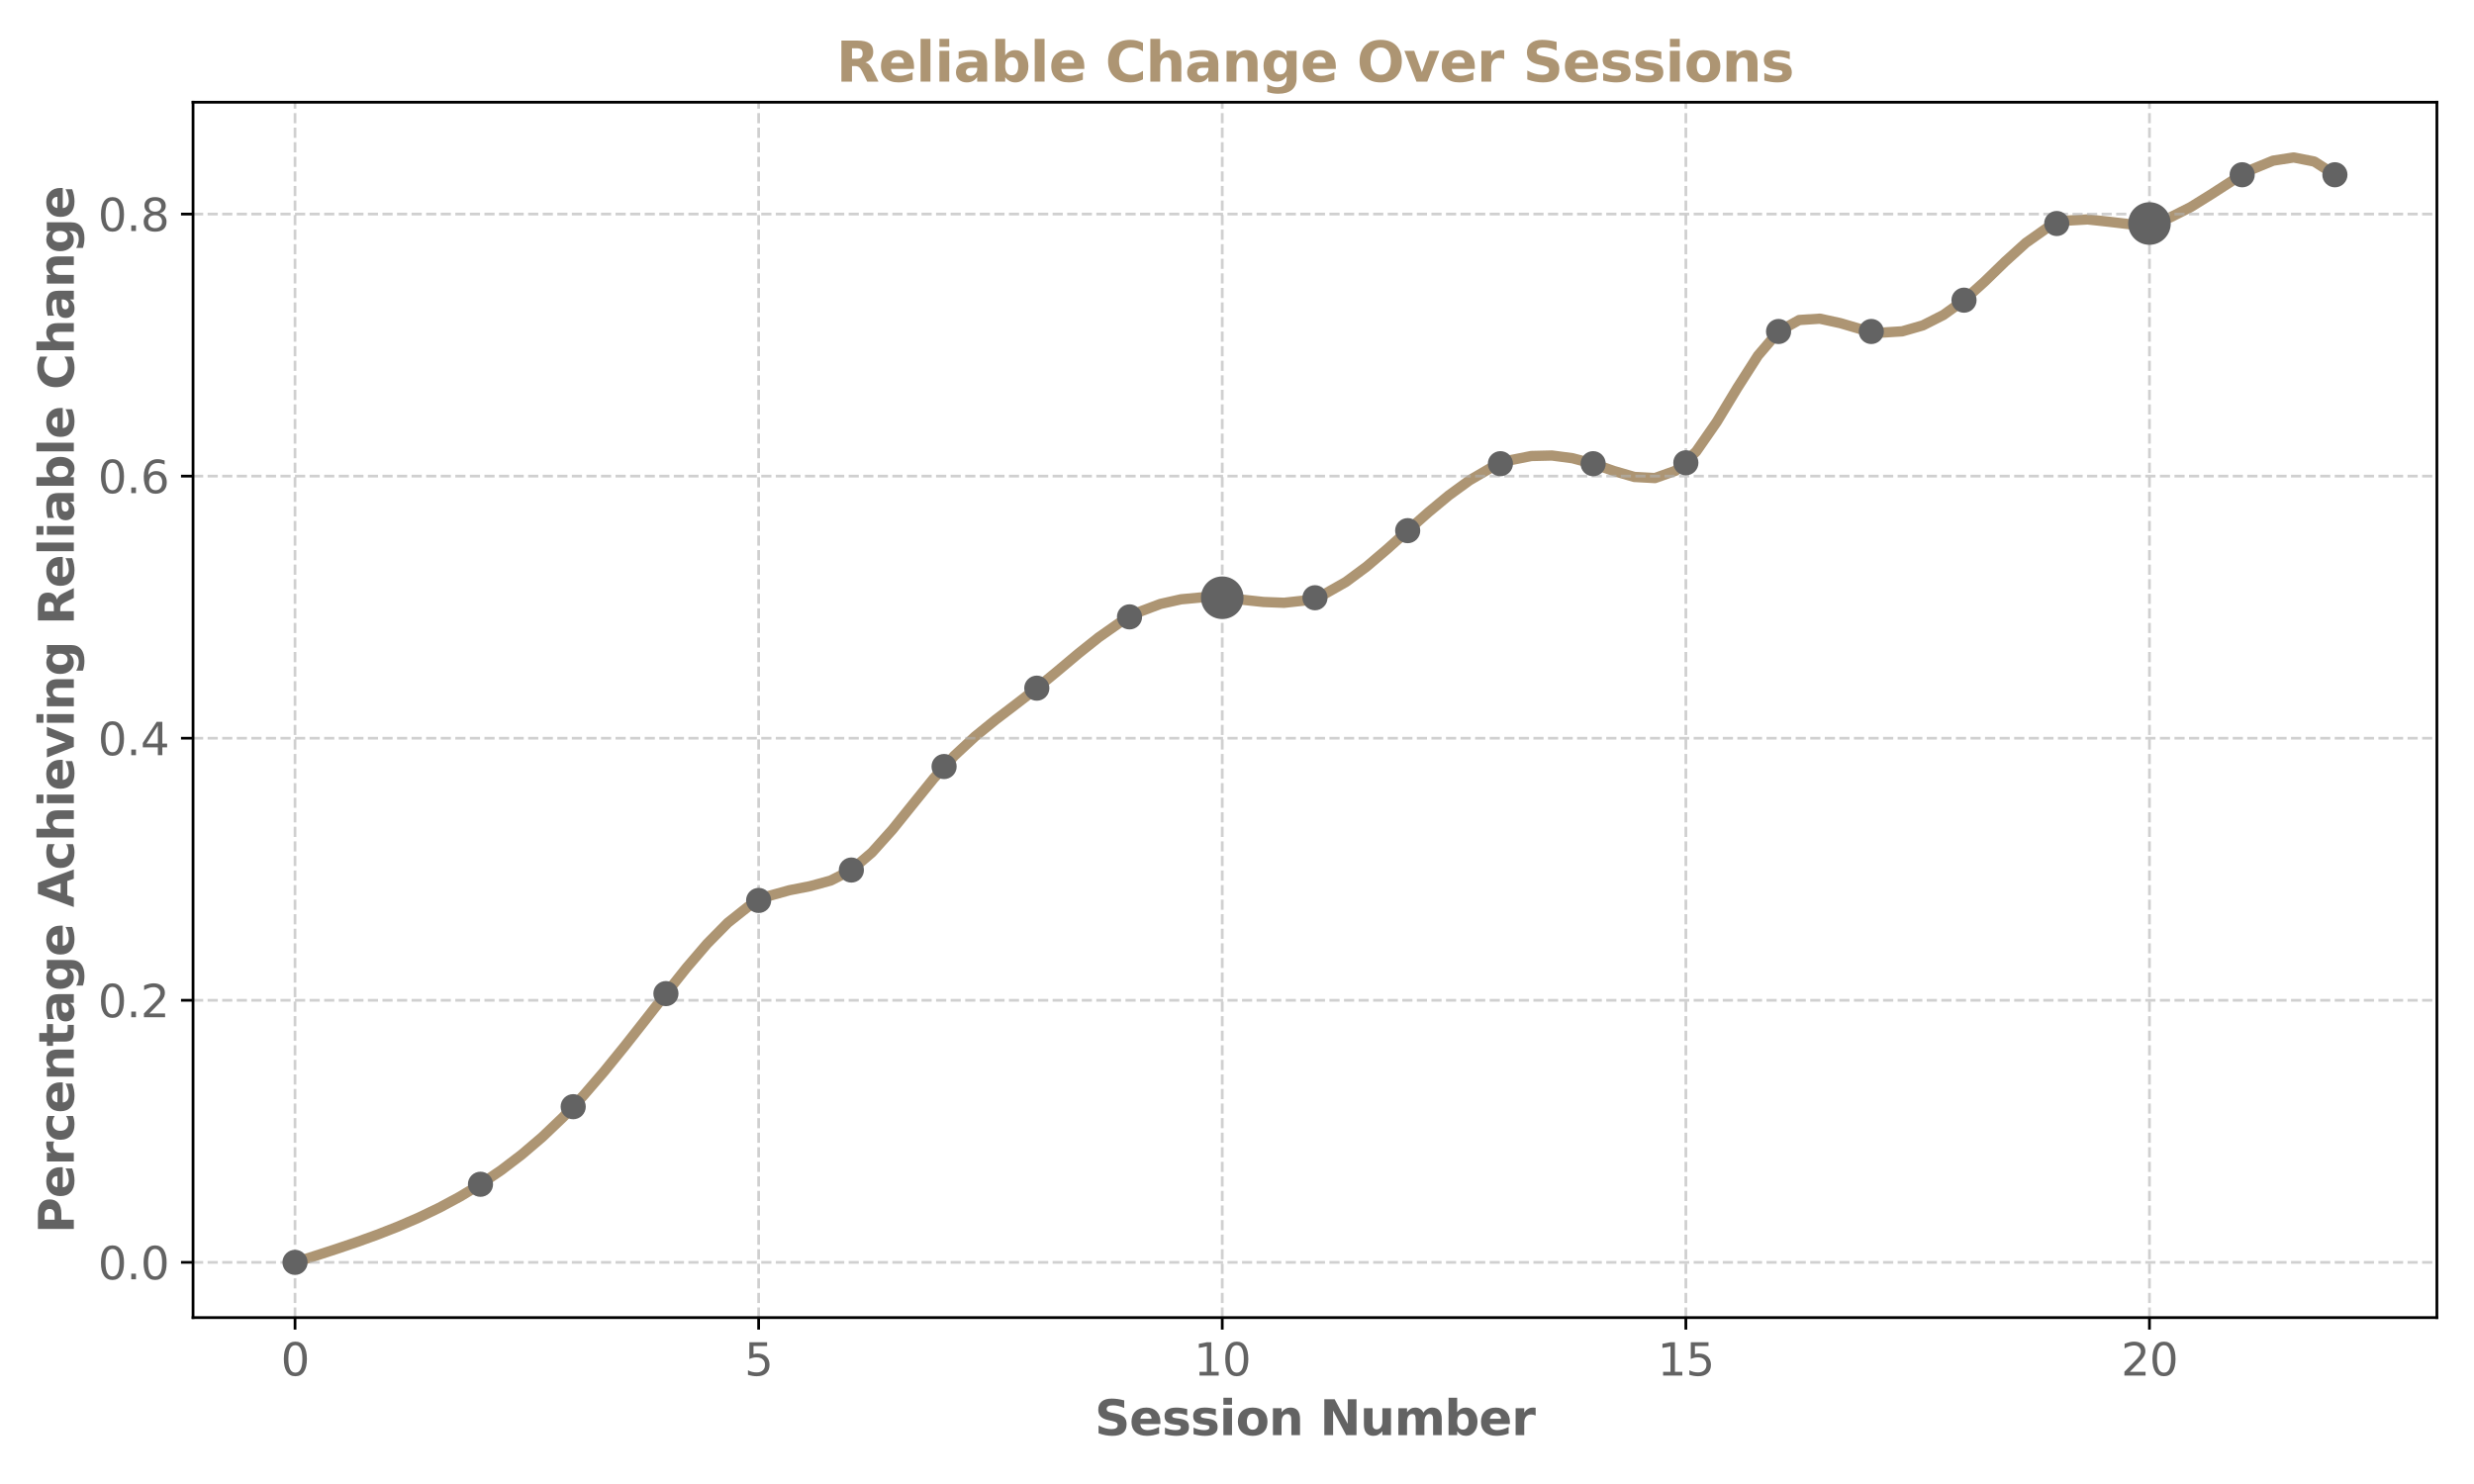 <?xml version="1.0" encoding="utf-8" standalone="no"?>
<!DOCTYPE svg PUBLIC "-//W3C//DTD SVG 1.1//EN"
  "http://www.w3.org/Graphics/SVG/1.1/DTD/svg11.dtd">
<svg xmlns:xlink="http://www.w3.org/1999/xlink" width="720pt" height="432pt" viewBox="0 0 720 432" xmlns="http://www.w3.org/2000/svg" version="1.1">
 <defs>
  <style type="text/css">*{stroke-linejoin: round; stroke-linecap: butt}</style>
 </defs>
 <g id="figure_1">
  <g id="patch_1">
   <path d="M 0 432 
L 720 432 
L 720 0 
L 0 0 
z
" style="fill: #ffffff"/>
  </g>
  <g id="axes_1">
   <g id="patch_2">
    <path d="M 56.18 383.56 
L 709.2 383.56 
L 709.2 29.76 
L 56.18 29.76 
z
" style="fill: #ffffff"/>
   </g>
   <g id="line2d_1">
    <path d="M 85.863 367.478 
L 91.859 365.554 
L 97.856 363.602 
L 103.852 361.569 
L 109.849 359.403 
L 115.845 357.052 
L 121.842 354.463 
L 127.838 351.584 
L 133.835 348.362 
L 139.831 344.744 
L 145.828 340.678 
L 151.824 336.112 
L 157.821 330.992 
L 163.817 325.268 
L 169.814 318.89 
L 175.81 311.922 
L 181.807 304.539 
L 187.803 296.92 
L 193.8 289.243 
L 199.796 281.725 
L 205.793 274.727 
L 211.789 268.647 
L 217.786 263.885 
L 223.782 260.809 
L 229.779 259.145 
L 235.775 257.968 
L 241.772 256.327 
L 247.769 253.272 
L 253.765 248.144 
L 259.762 241.451 
L 265.758 233.996 
L 271.755 226.58 
L 277.751 219.981 
L 283.748 214.414 
L 289.744 209.531 
L 295.741 204.959 
L 301.737 200.327 
L 307.734 195.381 
L 313.73 190.343 
L 319.727 185.553 
L 325.723 181.351 
L 331.72 178.066 
L 337.716 175.808 
L 343.713 174.462 
L 349.709 173.903 
L 355.706 174.007 
L 361.702 174.592 
L 367.699 175.239 
L 373.695 175.473 
L 379.692 174.817 
L 385.688 172.813 
L 391.685 169.411 
L 397.681 164.97 
L 403.678 159.866 
L 409.674 154.477 
L 415.671 149.158 
L 421.667 144.188 
L 427.664 139.826 
L 433.66 136.328 
L 439.657 133.946 
L 445.653 132.745 
L 451.65 132.603 
L 457.646 133.393 
L 463.643 134.985 
L 469.639 137.098 
L 475.636 138.841 
L 481.632 139.168 
L 487.629 137.034 
L 493.625 131.454 
L 499.622 122.82 
L 505.618 112.898 
L 511.615 103.514 
L 517.611 96.496 
L 523.608 93.159 
L 529.605 92.767 
L 535.601 94.075 
L 541.598 95.836 
L 547.594 96.83 
L 553.591 96.456 
L 559.587 94.728 
L 565.584 91.689 
L 571.58 87.38 
L 577.577 81.971 
L 583.573 76.144 
L 589.57 70.709 
L 595.566 66.477 
L 601.563 64.221 
L 607.559 63.874 
L 613.556 64.528 
L 619.552 65.24 
L 625.549 65.065 
L 631.545 63.311 
L 637.542 60.288 
L 643.538 56.56 
L 649.535 52.689 
L 655.531 49.237 
L 661.528 46.767 
L 667.524 45.842 
L 673.521 47.024 
L 679.517 50.875 
" clip-path="url(#p7b65405517)" style="fill: none; stroke: #ad9573; stroke-width: 3; stroke-linecap: square"/>
   </g>
   <g id="matplotlib.axis_1">
    <g id="xtick_1">
     <g id="line2d_2">
      <path d="M 85.863 383.56 
L 85.863 29.76 
" clip-path="url(#p7b65405517)" style="fill: none; stroke-dasharray: 2.96,1.28; stroke-dashoffset: 0; stroke: #b0b0b0; stroke-opacity: 0.6; stroke-width: 0.8"/>
     </g>
     <g id="line2d_3">
      <defs>
       <path id="mcf7fe8c200" d="M 0 0 
L 0 3.5 
" style="stroke: #000000; stroke-width: 0.8"/>
      </defs>
      <g>
       <use xlink:href="#mcf7fe8c200" x="85.863" y="383.56" style="stroke: #000000; stroke-width: 0.8"/>
      </g>
     </g>
     <g id="text_1">
      <!-- 0 -->
      <g style="fill: #636363" transform="translate(81.727 400.438) scale(0.13 -0.13)">
       <defs>
        <path id="DejaVuSans-30" d="M 2034 4250 
Q 1547 4250 1301 3770 
Q 1056 3291 1056 2328 
Q 1056 1369 1301 889 
Q 1547 409 2034 409 
Q 2525 409 2770 889 
Q 3016 1369 3016 2328 
Q 3016 3291 2770 3770 
Q 2525 4250 2034 4250 
z
M 2034 4750 
Q 2819 4750 3233 4129 
Q 3647 3509 3647 2328 
Q 3647 1150 3233 529 
Q 2819 -91 2034 -91 
Q 1250 -91 836 529 
Q 422 1150 422 2328 
Q 422 3509 836 4129 
Q 1250 4750 2034 4750 
z
" transform="scale(0.016)"/>
       </defs>
       <use xlink:href="#DejaVuSans-30"/>
      </g>
     </g>
    </g>
    <g id="xtick_2">
     <g id="line2d_4">
      <path d="M 220.784 383.56 
L 220.784 29.76 
" clip-path="url(#p7b65405517)" style="fill: none; stroke-dasharray: 2.96,1.28; stroke-dashoffset: 0; stroke: #b0b0b0; stroke-opacity: 0.6; stroke-width: 0.8"/>
     </g>
     <g id="line2d_5">
      <g>
       <use xlink:href="#mcf7fe8c200" x="220.784" y="383.56" style="stroke: #000000; stroke-width: 0.8"/>
      </g>
     </g>
     <g id="text_2">
      <!-- 5 -->
      <g style="fill: #636363" transform="translate(216.649 400.438) scale(0.13 -0.13)">
       <defs>
        <path id="DejaVuSans-35" d="M 691 4666 
L 3169 4666 
L 3169 4134 
L 1269 4134 
L 1269 2991 
Q 1406 3038 1543 3061 
Q 1681 3084 1819 3084 
Q 2600 3084 3056 2656 
Q 3513 2228 3513 1497 
Q 3513 744 3044 326 
Q 2575 -91 1722 -91 
Q 1428 -91 1123 -41 
Q 819 9 494 109 
L 494 744 
Q 775 591 1075 516 
Q 1375 441 1709 441 
Q 2250 441 2565 725 
Q 2881 1009 2881 1497 
Q 2881 1984 2565 2268 
Q 2250 2553 1709 2553 
Q 1456 2553 1204 2497 
Q 953 2441 691 2322 
L 691 4666 
z
" transform="scale(0.016)"/>
       </defs>
       <use xlink:href="#DejaVuSans-35"/>
      </g>
     </g>
    </g>
    <g id="xtick_3">
     <g id="line2d_6">
      <path d="M 355.706 383.56 
L 355.706 29.76 
" clip-path="url(#p7b65405517)" style="fill: none; stroke-dasharray: 2.96,1.28; stroke-dashoffset: 0; stroke: #b0b0b0; stroke-opacity: 0.6; stroke-width: 0.8"/>
     </g>
     <g id="line2d_7">
      <g>
       <use xlink:href="#mcf7fe8c200" x="355.706" y="383.56" style="stroke: #000000; stroke-width: 0.8"/>
      </g>
     </g>
     <g id="text_3">
      <!-- 10 -->
      <g style="fill: #636363" transform="translate(347.434 400.438) scale(0.13 -0.13)">
       <defs>
        <path id="DejaVuSans-31" d="M 794 531 
L 1825 531 
L 1825 4091 
L 703 3866 
L 703 4441 
L 1819 4666 
L 2450 4666 
L 2450 531 
L 3481 531 
L 3481 0 
L 794 0 
L 794 531 
z
" transform="scale(0.016)"/>
       </defs>
       <use xlink:href="#DejaVuSans-31"/>
       <use xlink:href="#DejaVuSans-30" x="63.623"/>
      </g>
     </g>
    </g>
    <g id="xtick_4">
     <g id="line2d_8">
      <path d="M 490.627 383.56 
L 490.627 29.76 
" clip-path="url(#p7b65405517)" style="fill: none; stroke-dasharray: 2.96,1.28; stroke-dashoffset: 0; stroke: #b0b0b0; stroke-opacity: 0.6; stroke-width: 0.8"/>
     </g>
     <g id="line2d_9">
      <g>
       <use xlink:href="#mcf7fe8c200" x="490.627" y="383.56" style="stroke: #000000; stroke-width: 0.8"/>
      </g>
     </g>
     <g id="text_4">
      <!-- 15 -->
      <g style="fill: #636363" transform="translate(482.356 400.438) scale(0.13 -0.13)">
       <use xlink:href="#DejaVuSans-31"/>
       <use xlink:href="#DejaVuSans-35" x="63.623"/>
      </g>
     </g>
    </g>
    <g id="xtick_5">
     <g id="line2d_10">
      <path d="M 625.549 383.56 
L 625.549 29.76 
" clip-path="url(#p7b65405517)" style="fill: none; stroke-dasharray: 2.96,1.28; stroke-dashoffset: 0; stroke: #b0b0b0; stroke-opacity: 0.6; stroke-width: 0.8"/>
     </g>
     <g id="line2d_11">
      <g>
       <use xlink:href="#mcf7fe8c200" x="625.549" y="383.56" style="stroke: #000000; stroke-width: 0.8"/>
      </g>
     </g>
     <g id="text_5">
      <!-- 20 -->
      <g style="fill: #636363" transform="translate(617.277 400.438) scale(0.13 -0.13)">
       <defs>
        <path id="DejaVuSans-32" d="M 1228 531 
L 3431 531 
L 3431 0 
L 469 0 
L 469 531 
Q 828 903 1448 1529 
Q 2069 2156 2228 2338 
Q 2531 2678 2651 2914 
Q 2772 3150 2772 3378 
Q 2772 3750 2511 3984 
Q 2250 4219 1831 4219 
Q 1534 4219 1204 4116 
Q 875 4013 500 3803 
L 500 4441 
Q 881 4594 1212 4672 
Q 1544 4750 1819 4750 
Q 2544 4750 2975 4387 
Q 3406 4025 3406 3419 
Q 3406 3131 3298 2873 
Q 3191 2616 2906 2266 
Q 2828 2175 2409 1742 
Q 1991 1309 1228 531 
z
" transform="scale(0.016)"/>
       </defs>
       <use xlink:href="#DejaVuSans-32"/>
       <use xlink:href="#DejaVuSans-30" x="63.623"/>
      </g>
     </g>
    </g>
    <g id="text_6">
     <!-- Session Number -->
     <g style="fill: #636363" transform="translate(318.594 417.779) scale(0.14 -0.14)">
      <defs>
       <path id="DejaVuSans-Bold-53" d="M 3834 4519 
L 3834 3531 
Q 3450 3703 3084 3790 
Q 2719 3878 2394 3878 
Q 1963 3878 1756 3759 
Q 1550 3641 1550 3391 
Q 1550 3203 1689 3098 
Q 1828 2994 2194 2919 
L 2706 2816 
Q 3484 2659 3812 2340 
Q 4141 2022 4141 1434 
Q 4141 663 3683 286 
Q 3225 -91 2284 -91 
Q 1841 -91 1394 -6 
Q 947 78 500 244 
L 500 1259 
Q 947 1022 1364 901 
Q 1781 781 2169 781 
Q 2563 781 2772 912 
Q 2981 1044 2981 1288 
Q 2981 1506 2839 1625 
Q 2697 1744 2272 1838 
L 1806 1941 
Q 1106 2091 782 2419 
Q 459 2747 459 3303 
Q 459 4000 909 4375 
Q 1359 4750 2203 4750 
Q 2588 4750 2994 4692 
Q 3400 4634 3834 4519 
z
" transform="scale(0.016)"/>
       <path id="DejaVuSans-Bold-65" d="M 4031 1759 
L 4031 1441 
L 1416 1441 
Q 1456 1047 1700 850 
Q 1944 653 2381 653 
Q 2734 653 3104 758 
Q 3475 863 3866 1075 
L 3866 213 
Q 3469 63 3072 -14 
Q 2675 -91 2278 -91 
Q 1328 -91 801 392 
Q 275 875 275 1747 
Q 275 2603 792 3093 
Q 1309 3584 2216 3584 
Q 3041 3584 3536 3087 
Q 4031 2591 4031 1759 
z
M 2881 2131 
Q 2881 2450 2695 2645 
Q 2509 2841 2209 2841 
Q 1884 2841 1681 2658 
Q 1478 2475 1428 2131 
L 2881 2131 
z
" transform="scale(0.016)"/>
       <path id="DejaVuSans-Bold-73" d="M 3272 3391 
L 3272 2541 
Q 2913 2691 2578 2766 
Q 2244 2841 1947 2841 
Q 1628 2841 1473 2761 
Q 1319 2681 1319 2516 
Q 1319 2381 1436 2309 
Q 1553 2238 1856 2203 
L 2053 2175 
Q 2913 2066 3209 1816 
Q 3506 1566 3506 1031 
Q 3506 472 3093 190 
Q 2681 -91 1863 -91 
Q 1516 -91 1145 -36 
Q 775 19 384 128 
L 384 978 
Q 719 816 1070 734 
Q 1422 653 1784 653 
Q 2113 653 2278 743 
Q 2444 834 2444 1013 
Q 2444 1163 2330 1236 
Q 2216 1309 1875 1350 
L 1678 1375 
Q 931 1469 631 1722 
Q 331 1975 331 2491 
Q 331 3047 712 3315 
Q 1094 3584 1881 3584 
Q 2191 3584 2531 3537 
Q 2872 3491 3272 3391 
z
" transform="scale(0.016)"/>
       <path id="DejaVuSans-Bold-69" d="M 538 3500 
L 1656 3500 
L 1656 0 
L 538 0 
L 538 3500 
z
M 538 4863 
L 1656 4863 
L 1656 3950 
L 538 3950 
L 538 4863 
z
" transform="scale(0.016)"/>
       <path id="DejaVuSans-Bold-6f" d="M 2203 2784 
Q 1831 2784 1636 2517 
Q 1441 2250 1441 1747 
Q 1441 1244 1636 976 
Q 1831 709 2203 709 
Q 2569 709 2762 976 
Q 2956 1244 2956 1747 
Q 2956 2250 2762 2517 
Q 2569 2784 2203 2784 
z
M 2203 3584 
Q 3106 3584 3614 3096 
Q 4122 2609 4122 1747 
Q 4122 884 3614 396 
Q 3106 -91 2203 -91 
Q 1297 -91 786 396 
Q 275 884 275 1747 
Q 275 2609 786 3096 
Q 1297 3584 2203 3584 
z
" transform="scale(0.016)"/>
       <path id="DejaVuSans-Bold-6e" d="M 4056 2131 
L 4056 0 
L 2931 0 
L 2931 347 
L 2931 1631 
Q 2931 2084 2911 2256 
Q 2891 2428 2841 2509 
Q 2775 2619 2662 2680 
Q 2550 2741 2406 2741 
Q 2056 2741 1856 2470 
Q 1656 2200 1656 1722 
L 1656 0 
L 538 0 
L 538 3500 
L 1656 3500 
L 1656 2988 
Q 1909 3294 2193 3439 
Q 2478 3584 2822 3584 
Q 3428 3584 3742 3212 
Q 4056 2841 4056 2131 
z
" transform="scale(0.016)"/>
       <path id="DejaVuSans-Bold-20" transform="scale(0.016)"/>
       <path id="DejaVuSans-Bold-4e" d="M 588 4666 
L 1931 4666 
L 3628 1466 
L 3628 4666 
L 4769 4666 
L 4769 0 
L 3425 0 
L 1728 3200 
L 1728 0 
L 588 0 
L 588 4666 
z
" transform="scale(0.016)"/>
       <path id="DejaVuSans-Bold-75" d="M 500 1363 
L 500 3500 
L 1625 3500 
L 1625 3150 
Q 1625 2866 1622 2436 
Q 1619 2006 1619 1863 
Q 1619 1441 1641 1255 
Q 1663 1069 1716 984 
Q 1784 875 1895 815 
Q 2006 756 2150 756 
Q 2500 756 2700 1025 
Q 2900 1294 2900 1772 
L 2900 3500 
L 4019 3500 
L 4019 0 
L 2900 0 
L 2900 506 
Q 2647 200 2364 54 
Q 2081 -91 1741 -91 
Q 1134 -91 817 281 
Q 500 653 500 1363 
z
" transform="scale(0.016)"/>
       <path id="DejaVuSans-Bold-6d" d="M 3781 2919 
Q 3994 3244 4286 3414 
Q 4578 3584 4928 3584 
Q 5531 3584 5847 3212 
Q 6163 2841 6163 2131 
L 6163 0 
L 5038 0 
L 5038 1825 
Q 5041 1866 5042 1909 
Q 5044 1953 5044 2034 
Q 5044 2406 4934 2573 
Q 4825 2741 4581 2741 
Q 4263 2741 4089 2478 
Q 3916 2216 3909 1719 
L 3909 0 
L 2784 0 
L 2784 1825 
Q 2784 2406 2684 2573 
Q 2584 2741 2328 2741 
Q 2006 2741 1831 2477 
Q 1656 2213 1656 1722 
L 1656 0 
L 531 0 
L 531 3500 
L 1656 3500 
L 1656 2988 
Q 1863 3284 2130 3434 
Q 2397 3584 2719 3584 
Q 3081 3584 3359 3409 
Q 3638 3234 3781 2919 
z
" transform="scale(0.016)"/>
       <path id="DejaVuSans-Bold-62" d="M 2400 722 
Q 2759 722 2948 984 
Q 3138 1247 3138 1747 
Q 3138 2247 2948 2509 
Q 2759 2772 2400 2772 
Q 2041 2772 1848 2508 
Q 1656 2244 1656 1747 
Q 1656 1250 1848 986 
Q 2041 722 2400 722 
z
M 1656 2988 
Q 1888 3294 2169 3439 
Q 2450 3584 2816 3584 
Q 3463 3584 3878 3070 
Q 4294 2556 4294 1747 
Q 4294 938 3878 423 
Q 3463 -91 2816 -91 
Q 2450 -91 2169 54 
Q 1888 200 1656 506 
L 1656 0 
L 538 0 
L 538 4863 
L 1656 4863 
L 1656 2988 
z
" transform="scale(0.016)"/>
       <path id="DejaVuSans-Bold-72" d="M 3138 2547 
Q 2991 2616 2845 2648 
Q 2700 2681 2553 2681 
Q 2122 2681 1889 2404 
Q 1656 2128 1656 1613 
L 1656 0 
L 538 0 
L 538 3500 
L 1656 3500 
L 1656 2925 
Q 1872 3269 2151 3426 
Q 2431 3584 2822 3584 
Q 2878 3584 2943 3579 
Q 3009 3575 3134 3559 
L 3138 2547 
z
" transform="scale(0.016)"/>
      </defs>
      <use xlink:href="#DejaVuSans-Bold-53"/>
      <use xlink:href="#DejaVuSans-Bold-65" x="72.021"/>
      <use xlink:href="#DejaVuSans-Bold-73" x="139.844"/>
      <use xlink:href="#DejaVuSans-Bold-73" x="199.365"/>
      <use xlink:href="#DejaVuSans-Bold-69" x="258.887"/>
      <use xlink:href="#DejaVuSans-Bold-6f" x="293.164"/>
      <use xlink:href="#DejaVuSans-Bold-6e" x="361.865"/>
      <use xlink:href="#DejaVuSans-Bold-20" x="433.057"/>
      <use xlink:href="#DejaVuSans-Bold-4e" x="467.871"/>
      <use xlink:href="#DejaVuSans-Bold-75" x="551.562"/>
      <use xlink:href="#DejaVuSans-Bold-6d" x="622.754"/>
      <use xlink:href="#DejaVuSans-Bold-62" x="726.953"/>
      <use xlink:href="#DejaVuSans-Bold-65" x="798.535"/>
      <use xlink:href="#DejaVuSans-Bold-72" x="866.357"/>
     </g>
    </g>
   </g>
   <g id="matplotlib.axis_2">
    <g id="ytick_1">
     <g id="line2d_12">
      <path d="M 56.18 367.478 
L 709.2 367.478 
" clip-path="url(#p7b65405517)" style="fill: none; stroke-dasharray: 2.96,1.28; stroke-dashoffset: 0; stroke: #b0b0b0; stroke-opacity: 0.6; stroke-width: 0.8"/>
     </g>
     <g id="line2d_13">
      <defs>
       <path id="m8111931f6c" d="M 0 0 
L -3.5 0 
" style="stroke: #000000; stroke-width: 0.8"/>
      </defs>
      <g>
       <use xlink:href="#m8111931f6c" x="56.18" y="367.478" style="stroke: #000000; stroke-width: 0.8"/>
      </g>
     </g>
     <g id="text_7">
      <!-- 0.0 -->
      <g style="fill: #636363" transform="translate(28.506 372.417) scale(0.13 -0.13)">
       <defs>
        <path id="DejaVuSans-2e" d="M 684 794 
L 1344 794 
L 1344 0 
L 684 0 
L 684 794 
z
" transform="scale(0.016)"/>
       </defs>
       <use xlink:href="#DejaVuSans-30"/>
       <use xlink:href="#DejaVuSans-2e" x="63.623"/>
       <use xlink:href="#DejaVuSans-30" x="95.41"/>
      </g>
     </g>
    </g>
    <g id="ytick_2">
     <g id="line2d_14">
      <path d="M 56.18 291.188 
L 709.2 291.188 
" clip-path="url(#p7b65405517)" style="fill: none; stroke-dasharray: 2.96,1.28; stroke-dashoffset: 0; stroke: #b0b0b0; stroke-opacity: 0.6; stroke-width: 0.8"/>
     </g>
     <g id="line2d_15">
      <g>
       <use xlink:href="#m8111931f6c" x="56.18" y="291.188" style="stroke: #000000; stroke-width: 0.8"/>
      </g>
     </g>
     <g id="text_8">
      <!-- 0.2 -->
      <g style="fill: #636363" transform="translate(28.506 296.127) scale(0.13 -0.13)">
       <use xlink:href="#DejaVuSans-30"/>
       <use xlink:href="#DejaVuSans-2e" x="63.623"/>
       <use xlink:href="#DejaVuSans-32" x="95.41"/>
      </g>
     </g>
    </g>
    <g id="ytick_3">
     <g id="line2d_16">
      <path d="M 56.18 214.898 
L 709.2 214.898 
" clip-path="url(#p7b65405517)" style="fill: none; stroke-dasharray: 2.96,1.28; stroke-dashoffset: 0; stroke: #b0b0b0; stroke-opacity: 0.6; stroke-width: 0.8"/>
     </g>
     <g id="line2d_17">
      <g>
       <use xlink:href="#m8111931f6c" x="56.18" y="214.898" style="stroke: #000000; stroke-width: 0.8"/>
      </g>
     </g>
     <g id="text_9">
      <!-- 0.4 -->
      <g style="fill: #636363" transform="translate(28.506 219.837) scale(0.13 -0.13)">
       <defs>
        <path id="DejaVuSans-34" d="M 2419 4116 
L 825 1625 
L 2419 1625 
L 2419 4116 
z
M 2253 4666 
L 3047 4666 
L 3047 1625 
L 3713 1625 
L 3713 1100 
L 3047 1100 
L 3047 0 
L 2419 0 
L 2419 1100 
L 313 1100 
L 313 1709 
L 2253 4666 
z
" transform="scale(0.016)"/>
       </defs>
       <use xlink:href="#DejaVuSans-30"/>
       <use xlink:href="#DejaVuSans-2e" x="63.623"/>
       <use xlink:href="#DejaVuSans-34" x="95.41"/>
      </g>
     </g>
    </g>
    <g id="ytick_4">
     <g id="line2d_18">
      <path d="M 56.18 138.609 
L 709.2 138.609 
" clip-path="url(#p7b65405517)" style="fill: none; stroke-dasharray: 2.96,1.28; stroke-dashoffset: 0; stroke: #b0b0b0; stroke-opacity: 0.6; stroke-width: 0.8"/>
     </g>
     <g id="line2d_19">
      <g>
       <use xlink:href="#m8111931f6c" x="56.18" y="138.609" style="stroke: #000000; stroke-width: 0.8"/>
      </g>
     </g>
     <g id="text_10">
      <!-- 0.6 -->
      <g style="fill: #636363" transform="translate(28.506 143.547) scale(0.13 -0.13)">
       <defs>
        <path id="DejaVuSans-36" d="M 2113 2584 
Q 1688 2584 1439 2293 
Q 1191 2003 1191 1497 
Q 1191 994 1439 701 
Q 1688 409 2113 409 
Q 2538 409 2786 701 
Q 3034 994 3034 1497 
Q 3034 2003 2786 2293 
Q 2538 2584 2113 2584 
z
M 3366 4563 
L 3366 3988 
Q 3128 4100 2886 4159 
Q 2644 4219 2406 4219 
Q 1781 4219 1451 3797 
Q 1122 3375 1075 2522 
Q 1259 2794 1537 2939 
Q 1816 3084 2150 3084 
Q 2853 3084 3261 2657 
Q 3669 2231 3669 1497 
Q 3669 778 3244 343 
Q 2819 -91 2113 -91 
Q 1303 -91 875 529 
Q 447 1150 447 2328 
Q 447 3434 972 4092 
Q 1497 4750 2381 4750 
Q 2619 4750 2861 4703 
Q 3103 4656 3366 4563 
z
" transform="scale(0.016)"/>
       </defs>
       <use xlink:href="#DejaVuSans-30"/>
       <use xlink:href="#DejaVuSans-2e" x="63.623"/>
       <use xlink:href="#DejaVuSans-36" x="95.41"/>
      </g>
     </g>
    </g>
    <g id="ytick_5">
     <g id="line2d_20">
      <path d="M 56.18 62.319 
L 709.2 62.319 
" clip-path="url(#p7b65405517)" style="fill: none; stroke-dasharray: 2.96,1.28; stroke-dashoffset: 0; stroke: #b0b0b0; stroke-opacity: 0.6; stroke-width: 0.8"/>
     </g>
     <g id="line2d_21">
      <g>
       <use xlink:href="#m8111931f6c" x="56.18" y="62.319" style="stroke: #000000; stroke-width: 0.8"/>
      </g>
     </g>
     <g id="text_11">
      <!-- 0.8 -->
      <g style="fill: #636363" transform="translate(28.506 67.258) scale(0.13 -0.13)">
       <defs>
        <path id="DejaVuSans-38" d="M 2034 2216 
Q 1584 2216 1326 1975 
Q 1069 1734 1069 1313 
Q 1069 891 1326 650 
Q 1584 409 2034 409 
Q 2484 409 2743 651 
Q 3003 894 3003 1313 
Q 3003 1734 2745 1975 
Q 2488 2216 2034 2216 
z
M 1403 2484 
Q 997 2584 770 2862 
Q 544 3141 544 3541 
Q 544 4100 942 4425 
Q 1341 4750 2034 4750 
Q 2731 4750 3128 4425 
Q 3525 4100 3525 3541 
Q 3525 3141 3298 2862 
Q 3072 2584 2669 2484 
Q 3125 2378 3379 2068 
Q 3634 1759 3634 1313 
Q 3634 634 3220 271 
Q 2806 -91 2034 -91 
Q 1263 -91 848 271 
Q 434 634 434 1313 
Q 434 1759 690 2068 
Q 947 2378 1403 2484 
z
M 1172 3481 
Q 1172 3119 1398 2916 
Q 1625 2713 2034 2713 
Q 2441 2713 2670 2916 
Q 2900 3119 2900 3481 
Q 2900 3844 2670 4047 
Q 2441 4250 2034 4250 
Q 1625 4250 1398 4047 
Q 1172 3844 1172 3481 
z
" transform="scale(0.016)"/>
       </defs>
       <use xlink:href="#DejaVuSans-30"/>
       <use xlink:href="#DejaVuSans-2e" x="63.623"/>
       <use xlink:href="#DejaVuSans-38" x="95.41"/>
      </g>
     </g>
    </g>
    <g id="text_12">
     <!-- Percentage Achieving Reliable Change -->
     <g style="fill: #636363" transform="translate(21.485 359.07) rotate(-90) scale(0.14 -0.14)">
      <defs>
       <path id="DejaVuSans-Bold-50" d="M 588 4666 
L 2584 4666 
Q 3475 4666 3951 4270 
Q 4428 3875 4428 3144 
Q 4428 2409 3951 2014 
Q 3475 1619 2584 1619 
L 1791 1619 
L 1791 0 
L 588 0 
L 588 4666 
z
M 1791 3794 
L 1791 2491 
L 2456 2491 
Q 2806 2491 2997 2661 
Q 3188 2831 3188 3144 
Q 3188 3456 2997 3625 
Q 2806 3794 2456 3794 
L 1791 3794 
z
" transform="scale(0.016)"/>
       <path id="DejaVuSans-Bold-63" d="M 3366 3391 
L 3366 2478 
Q 3138 2634 2908 2709 
Q 2678 2784 2431 2784 
Q 1963 2784 1702 2511 
Q 1441 2238 1441 1747 
Q 1441 1256 1702 982 
Q 1963 709 2431 709 
Q 2694 709 2930 787 
Q 3166 866 3366 1019 
L 3366 103 
Q 3103 6 2833 -42 
Q 2563 -91 2291 -91 
Q 1344 -91 809 395 
Q 275 881 275 1747 
Q 275 2613 809 3098 
Q 1344 3584 2291 3584 
Q 2566 3584 2833 3536 
Q 3100 3488 3366 3391 
z
" transform="scale(0.016)"/>
       <path id="DejaVuSans-Bold-74" d="M 1759 4494 
L 1759 3500 
L 2913 3500 
L 2913 2700 
L 1759 2700 
L 1759 1216 
Q 1759 972 1856 886 
Q 1953 800 2241 800 
L 2816 800 
L 2816 0 
L 1856 0 
Q 1194 0 917 276 
Q 641 553 641 1216 
L 641 2700 
L 84 2700 
L 84 3500 
L 641 3500 
L 641 4494 
L 1759 4494 
z
" transform="scale(0.016)"/>
       <path id="DejaVuSans-Bold-61" d="M 2106 1575 
Q 1756 1575 1579 1456 
Q 1403 1338 1403 1106 
Q 1403 894 1545 773 
Q 1688 653 1941 653 
Q 2256 653 2472 879 
Q 2688 1106 2688 1447 
L 2688 1575 
L 2106 1575 
z
M 3816 1997 
L 3816 0 
L 2688 0 
L 2688 519 
Q 2463 200 2181 54 
Q 1900 -91 1497 -91 
Q 953 -91 614 226 
Q 275 544 275 1050 
Q 275 1666 698 1953 
Q 1122 2241 2028 2241 
L 2688 2241 
L 2688 2328 
Q 2688 2594 2478 2717 
Q 2269 2841 1825 2841 
Q 1466 2841 1156 2769 
Q 847 2697 581 2553 
L 581 3406 
Q 941 3494 1303 3539 
Q 1666 3584 2028 3584 
Q 2975 3584 3395 3211 
Q 3816 2838 3816 1997 
z
" transform="scale(0.016)"/>
       <path id="DejaVuSans-Bold-67" d="M 2919 594 
Q 2688 288 2409 144 
Q 2131 0 1766 0 
Q 1125 0 706 504 
Q 288 1009 288 1791 
Q 288 2575 706 3076 
Q 1125 3578 1766 3578 
Q 2131 3578 2409 3434 
Q 2688 3291 2919 2981 
L 2919 3500 
L 4044 3500 
L 4044 353 
Q 4044 -491 3511 -936 
Q 2978 -1381 1966 -1381 
Q 1638 -1381 1331 -1331 
Q 1025 -1281 716 -1178 
L 716 -306 
Q 1009 -475 1290 -558 
Q 1572 -641 1856 -641 
Q 2406 -641 2662 -400 
Q 2919 -159 2919 353 
L 2919 594 
z
M 2181 2772 
Q 1834 2772 1640 2515 
Q 1447 2259 1447 1791 
Q 1447 1309 1634 1061 
Q 1822 813 2181 813 
Q 2531 813 2725 1069 
Q 2919 1325 2919 1791 
Q 2919 2259 2725 2515 
Q 2531 2772 2181 2772 
z
" transform="scale(0.016)"/>
       <path id="DejaVuSans-Bold-41" d="M 3419 850 
L 1538 850 
L 1241 0 
L 31 0 
L 1759 4666 
L 3194 4666 
L 4922 0 
L 3713 0 
L 3419 850 
z
M 1838 1716 
L 3116 1716 
L 2478 3572 
L 1838 1716 
z
" transform="scale(0.016)"/>
       <path id="DejaVuSans-Bold-68" d="M 4056 2131 
L 4056 0 
L 2931 0 
L 2931 347 
L 2931 1625 
Q 2931 2084 2911 2256 
Q 2891 2428 2841 2509 
Q 2775 2619 2662 2680 
Q 2550 2741 2406 2741 
Q 2056 2741 1856 2470 
Q 1656 2200 1656 1722 
L 1656 0 
L 538 0 
L 538 4863 
L 1656 4863 
L 1656 2988 
Q 1909 3294 2193 3439 
Q 2478 3584 2822 3584 
Q 3428 3584 3742 3212 
Q 4056 2841 4056 2131 
z
" transform="scale(0.016)"/>
       <path id="DejaVuSans-Bold-76" d="M 97 3500 
L 1216 3500 
L 2088 1081 
L 2956 3500 
L 4078 3500 
L 2700 0 
L 1472 0 
L 97 3500 
z
" transform="scale(0.016)"/>
       <path id="DejaVuSans-Bold-52" d="M 2297 2597 
Q 2675 2597 2839 2737 
Q 3003 2878 3003 3200 
Q 3003 3519 2839 3656 
Q 2675 3794 2297 3794 
L 1791 3794 
L 1791 2597 
L 2297 2597 
z
M 1791 1766 
L 1791 0 
L 588 0 
L 588 4666 
L 2425 4666 
Q 3347 4666 3776 4356 
Q 4206 4047 4206 3378 
Q 4206 2916 3982 2619 
Q 3759 2322 3309 2181 
Q 3556 2125 3751 1926 
Q 3947 1728 4147 1325 
L 4800 0 
L 3519 0 
L 2950 1159 
Q 2778 1509 2601 1637 
Q 2425 1766 2131 1766 
L 1791 1766 
z
" transform="scale(0.016)"/>
       <path id="DejaVuSans-Bold-6c" d="M 538 4863 
L 1656 4863 
L 1656 0 
L 538 0 
L 538 4863 
z
" transform="scale(0.016)"/>
       <path id="DejaVuSans-Bold-43" d="M 4288 256 
Q 3956 84 3597 -3 
Q 3238 -91 2847 -91 
Q 1681 -91 1000 561 
Q 319 1213 319 2328 
Q 319 3447 1000 4098 
Q 1681 4750 2847 4750 
Q 3238 4750 3597 4662 
Q 3956 4575 4288 4403 
L 4288 3438 
Q 3953 3666 3628 3772 
Q 3303 3878 2944 3878 
Q 2300 3878 1931 3465 
Q 1563 3053 1563 2328 
Q 1563 1606 1931 1193 
Q 2300 781 2944 781 
Q 3303 781 3628 887 
Q 3953 994 4288 1222 
L 4288 256 
z
" transform="scale(0.016)"/>
      </defs>
      <use xlink:href="#DejaVuSans-Bold-50"/>
      <use xlink:href="#DejaVuSans-Bold-65" x="73.291"/>
      <use xlink:href="#DejaVuSans-Bold-72" x="141.113"/>
      <use xlink:href="#DejaVuSans-Bold-63" x="190.43"/>
      <use xlink:href="#DejaVuSans-Bold-65" x="249.707"/>
      <use xlink:href="#DejaVuSans-Bold-6e" x="317.529"/>
      <use xlink:href="#DejaVuSans-Bold-74" x="388.721"/>
      <use xlink:href="#DejaVuSans-Bold-61" x="436.523"/>
      <use xlink:href="#DejaVuSans-Bold-67" x="504.004"/>
      <use xlink:href="#DejaVuSans-Bold-65" x="575.586"/>
      <use xlink:href="#DejaVuSans-Bold-20" x="643.408"/>
      <use xlink:href="#DejaVuSans-Bold-41" x="678.223"/>
      <use xlink:href="#DejaVuSans-Bold-63" x="755.615"/>
      <use xlink:href="#DejaVuSans-Bold-68" x="814.893"/>
      <use xlink:href="#DejaVuSans-Bold-69" x="886.084"/>
      <use xlink:href="#DejaVuSans-Bold-65" x="920.361"/>
      <use xlink:href="#DejaVuSans-Bold-76" x="988.184"/>
      <use xlink:href="#DejaVuSans-Bold-69" x="1053.369"/>
      <use xlink:href="#DejaVuSans-Bold-6e" x="1087.646"/>
      <use xlink:href="#DejaVuSans-Bold-67" x="1158.838"/>
      <use xlink:href="#DejaVuSans-Bold-20" x="1230.42"/>
      <use xlink:href="#DejaVuSans-Bold-52" x="1265.234"/>
      <use xlink:href="#DejaVuSans-Bold-65" x="1342.236"/>
      <use xlink:href="#DejaVuSans-Bold-6c" x="1410.059"/>
      <use xlink:href="#DejaVuSans-Bold-69" x="1444.336"/>
      <use xlink:href="#DejaVuSans-Bold-61" x="1478.613"/>
      <use xlink:href="#DejaVuSans-Bold-62" x="1546.094"/>
      <use xlink:href="#DejaVuSans-Bold-6c" x="1617.676"/>
      <use xlink:href="#DejaVuSans-Bold-65" x="1651.953"/>
      <use xlink:href="#DejaVuSans-Bold-20" x="1719.775"/>
      <use xlink:href="#DejaVuSans-Bold-43" x="1754.59"/>
      <use xlink:href="#DejaVuSans-Bold-68" x="1827.979"/>
      <use xlink:href="#DejaVuSans-Bold-61" x="1899.17"/>
      <use xlink:href="#DejaVuSans-Bold-6e" x="1966.65"/>
      <use xlink:href="#DejaVuSans-Bold-67" x="2037.842"/>
      <use xlink:href="#DejaVuSans-Bold-65" x="2109.424"/>
     </g>
    </g>
   </g>
   <g id="PathCollection_1">
    <defs>
     <path id="mfa6299e6ac" d="M 0 3.162 
C 0.839 3.162 1.643 2.829 2.236 2.236 
C 2.829 1.643 3.162 0.839 3.162 0 
C 3.162 -0.839 2.829 -1.643 2.236 -2.236 
C 1.643 -2.829 0.839 -3.162 0 -3.162 
C -0.839 -3.162 -1.643 -2.829 -2.236 -2.236 
C -2.829 -1.643 -3.162 -0.839 -3.162 0 
C -3.162 0.839 -2.829 1.643 -2.236 2.236 
C -1.643 2.829 -0.839 3.162 0 3.162 
z
" style="stroke: #636363"/>
    </defs>
    <g clip-path="url(#p7b65405517)">
     <use xlink:href="#mfa6299e6ac" x="85.863" y="367.478" style="fill: #636363; stroke: #636363"/>
     <use xlink:href="#mfa6299e6ac" x="139.831" y="344.744" style="fill: #636363; stroke: #636363"/>
     <use xlink:href="#mfa6299e6ac" x="166.816" y="322.162" style="fill: #636363; stroke: #636363"/>
     <use xlink:href="#mfa6299e6ac" x="193.8" y="289.243" style="fill: #636363; stroke: #636363"/>
     <use xlink:href="#mfa6299e6ac" x="220.784" y="262.122" style="fill: #636363; stroke: #636363"/>
     <use xlink:href="#mfa6299e6ac" x="247.769" y="253.272" style="fill: #636363; stroke: #636363"/>
     <use xlink:href="#mfa6299e6ac" x="274.753" y="223.138" style="fill: #636363; stroke: #636363"/>
     <use xlink:href="#mfa6299e6ac" x="301.737" y="200.327" style="fill: #636363; stroke: #636363"/>
     <use xlink:href="#mfa6299e6ac" x="328.721" y="179.576" style="fill: #636363; stroke: #636363"/>
     <use xlink:href="#mfa6299e6ac" x="355.706" y="174.007" style="fill: #636363; stroke: #636363"/>
     <use xlink:href="#mfa6299e6ac" x="382.69" y="174.007" style="fill: #636363; stroke: #636363"/>
     <use xlink:href="#mfa6299e6ac" x="409.674" y="154.477" style="fill: #636363; stroke: #636363"/>
     <use xlink:href="#mfa6299e6ac" x="436.659" y="134.985" style="fill: #636363; stroke: #636363"/>
     <use xlink:href="#mfa6299e6ac" x="463.643" y="134.985" style="fill: #636363; stroke: #636363"/>
     <use xlink:href="#mfa6299e6ac" x="490.627" y="134.718" style="fill: #636363; stroke: #636363"/>
     <use xlink:href="#mfa6299e6ac" x="517.611" y="96.496" style="fill: #636363; stroke: #636363"/>
     <use xlink:href="#mfa6299e6ac" x="544.596" y="96.496" style="fill: #636363; stroke: #636363"/>
     <use xlink:href="#mfa6299e6ac" x="571.58" y="87.38" style="fill: #636363; stroke: #636363"/>
     <use xlink:href="#mfa6299e6ac" x="598.564" y="65.065" style="fill: #636363; stroke: #636363"/>
     <use xlink:href="#mfa6299e6ac" x="625.549" y="65.065" style="fill: #636363; stroke: #636363"/>
     <use xlink:href="#mfa6299e6ac" x="652.533" y="50.875" style="fill: #636363; stroke: #636363"/>
     <use xlink:href="#mfa6299e6ac" x="679.517" y="50.875" style="fill: #636363; stroke: #636363"/>
    </g>
   </g>
   <g id="PathCollection_2">
    <defs>
     <path id="md7b142e2cd" d="M 0 5.701 
C 1.512 5.701 2.962 5.1 4.031 4.031 
C 5.1 2.962 5.701 1.512 5.701 0 
C 5.701 -1.512 5.1 -2.962 4.031 -4.031 
C 2.962 -5.1 1.512 -5.701 0 -5.701 
C -1.512 -5.701 -2.962 -5.1 -4.031 -4.031 
C -5.1 -2.962 -5.701 -1.512 -5.701 0 
C -5.701 1.512 -5.1 2.962 -4.031 4.031 
C -2.962 5.1 -1.512 5.701 0 5.701 
z
" style="stroke: #636363"/>
    </defs>
    <g clip-path="url(#p7b65405517)">
     <use xlink:href="#md7b142e2cd" x="355.706" y="174.007" style="fill: #636363; stroke: #636363"/>
    </g>
   </g>
   <g id="PathCollection_3">
    <g clip-path="url(#p7b65405517)">
     <use xlink:href="#md7b142e2cd" x="625.549" y="65.065" style="fill: #636363; stroke: #636363"/>
    </g>
   </g>
   <g id="patch_3">
    <path d="M 56.18 383.56 
L 56.18 29.76 
" style="fill: none; stroke: #000000; stroke-width: 0.8; stroke-linejoin: miter; stroke-linecap: square"/>
   </g>
   <g id="patch_4">
    <path d="M 709.2 383.56 
L 709.2 29.76 
" style="fill: none; stroke: #000000; stroke-width: 0.8; stroke-linejoin: miter; stroke-linecap: square"/>
   </g>
   <g id="patch_5">
    <path d="M 56.18 383.56 
L 709.2 383.56 
" style="fill: none; stroke: #000000; stroke-width: 0.8; stroke-linejoin: miter; stroke-linecap: square"/>
   </g>
   <g id="patch_6">
    <path d="M 56.18 29.76 
L 709.2 29.76 
" style="fill: none; stroke: #000000; stroke-width: 0.8; stroke-linejoin: miter; stroke-linecap: square"/>
   </g>
   <g id="text_13">
    <!-- Reliable Change Over Sessions -->
    <g style="fill: #ad9573" transform="translate(243.365 23.76) scale(0.16 -0.16)">
     <defs>
      <path id="DejaVuSans-Bold-4f" d="M 2719 3878 
Q 2169 3878 1866 3472 
Q 1563 3066 1563 2328 
Q 1563 1594 1866 1187 
Q 2169 781 2719 781 
Q 3272 781 3575 1187 
Q 3878 1594 3878 2328 
Q 3878 3066 3575 3472 
Q 3272 3878 2719 3878 
z
M 2719 4750 
Q 3844 4750 4481 4106 
Q 5119 3463 5119 2328 
Q 5119 1197 4481 553 
Q 3844 -91 2719 -91 
Q 1597 -91 958 553 
Q 319 1197 319 2328 
Q 319 3463 958 4106 
Q 1597 4750 2719 4750 
z
" transform="scale(0.016)"/>
     </defs>
     <use xlink:href="#DejaVuSans-Bold-52"/>
     <use xlink:href="#DejaVuSans-Bold-65" x="77.002"/>
     <use xlink:href="#DejaVuSans-Bold-6c" x="144.824"/>
     <use xlink:href="#DejaVuSans-Bold-69" x="179.102"/>
     <use xlink:href="#DejaVuSans-Bold-61" x="213.379"/>
     <use xlink:href="#DejaVuSans-Bold-62" x="280.859"/>
     <use xlink:href="#DejaVuSans-Bold-6c" x="352.441"/>
     <use xlink:href="#DejaVuSans-Bold-65" x="386.719"/>
     <use xlink:href="#DejaVuSans-Bold-20" x="454.541"/>
     <use xlink:href="#DejaVuSans-Bold-43" x="489.355"/>
     <use xlink:href="#DejaVuSans-Bold-68" x="562.744"/>
     <use xlink:href="#DejaVuSans-Bold-61" x="633.936"/>
     <use xlink:href="#DejaVuSans-Bold-6e" x="701.416"/>
     <use xlink:href="#DejaVuSans-Bold-67" x="772.607"/>
     <use xlink:href="#DejaVuSans-Bold-65" x="844.189"/>
     <use xlink:href="#DejaVuSans-Bold-20" x="912.012"/>
     <use xlink:href="#DejaVuSans-Bold-4f" x="946.826"/>
     <use xlink:href="#DejaVuSans-Bold-76" x="1031.836"/>
     <use xlink:href="#DejaVuSans-Bold-65" x="1097.021"/>
     <use xlink:href="#DejaVuSans-Bold-72" x="1164.844"/>
     <use xlink:href="#DejaVuSans-Bold-20" x="1214.16"/>
     <use xlink:href="#DejaVuSans-Bold-53" x="1248.975"/>
     <use xlink:href="#DejaVuSans-Bold-65" x="1320.996"/>
     <use xlink:href="#DejaVuSans-Bold-73" x="1388.818"/>
     <use xlink:href="#DejaVuSans-Bold-73" x="1448.34"/>
     <use xlink:href="#DejaVuSans-Bold-69" x="1507.861"/>
     <use xlink:href="#DejaVuSans-Bold-6f" x="1542.139"/>
     <use xlink:href="#DejaVuSans-Bold-6e" x="1610.84"/>
     <use xlink:href="#DejaVuSans-Bold-73" x="1682.031"/>
    </g>
   </g>
  </g>
 </g>
 <defs>
  <clipPath id="p7b65405517">
   <rect x="56.18" y="29.76" width="653.02" height="353.8"/>
  </clipPath>
 </defs>
</svg>
